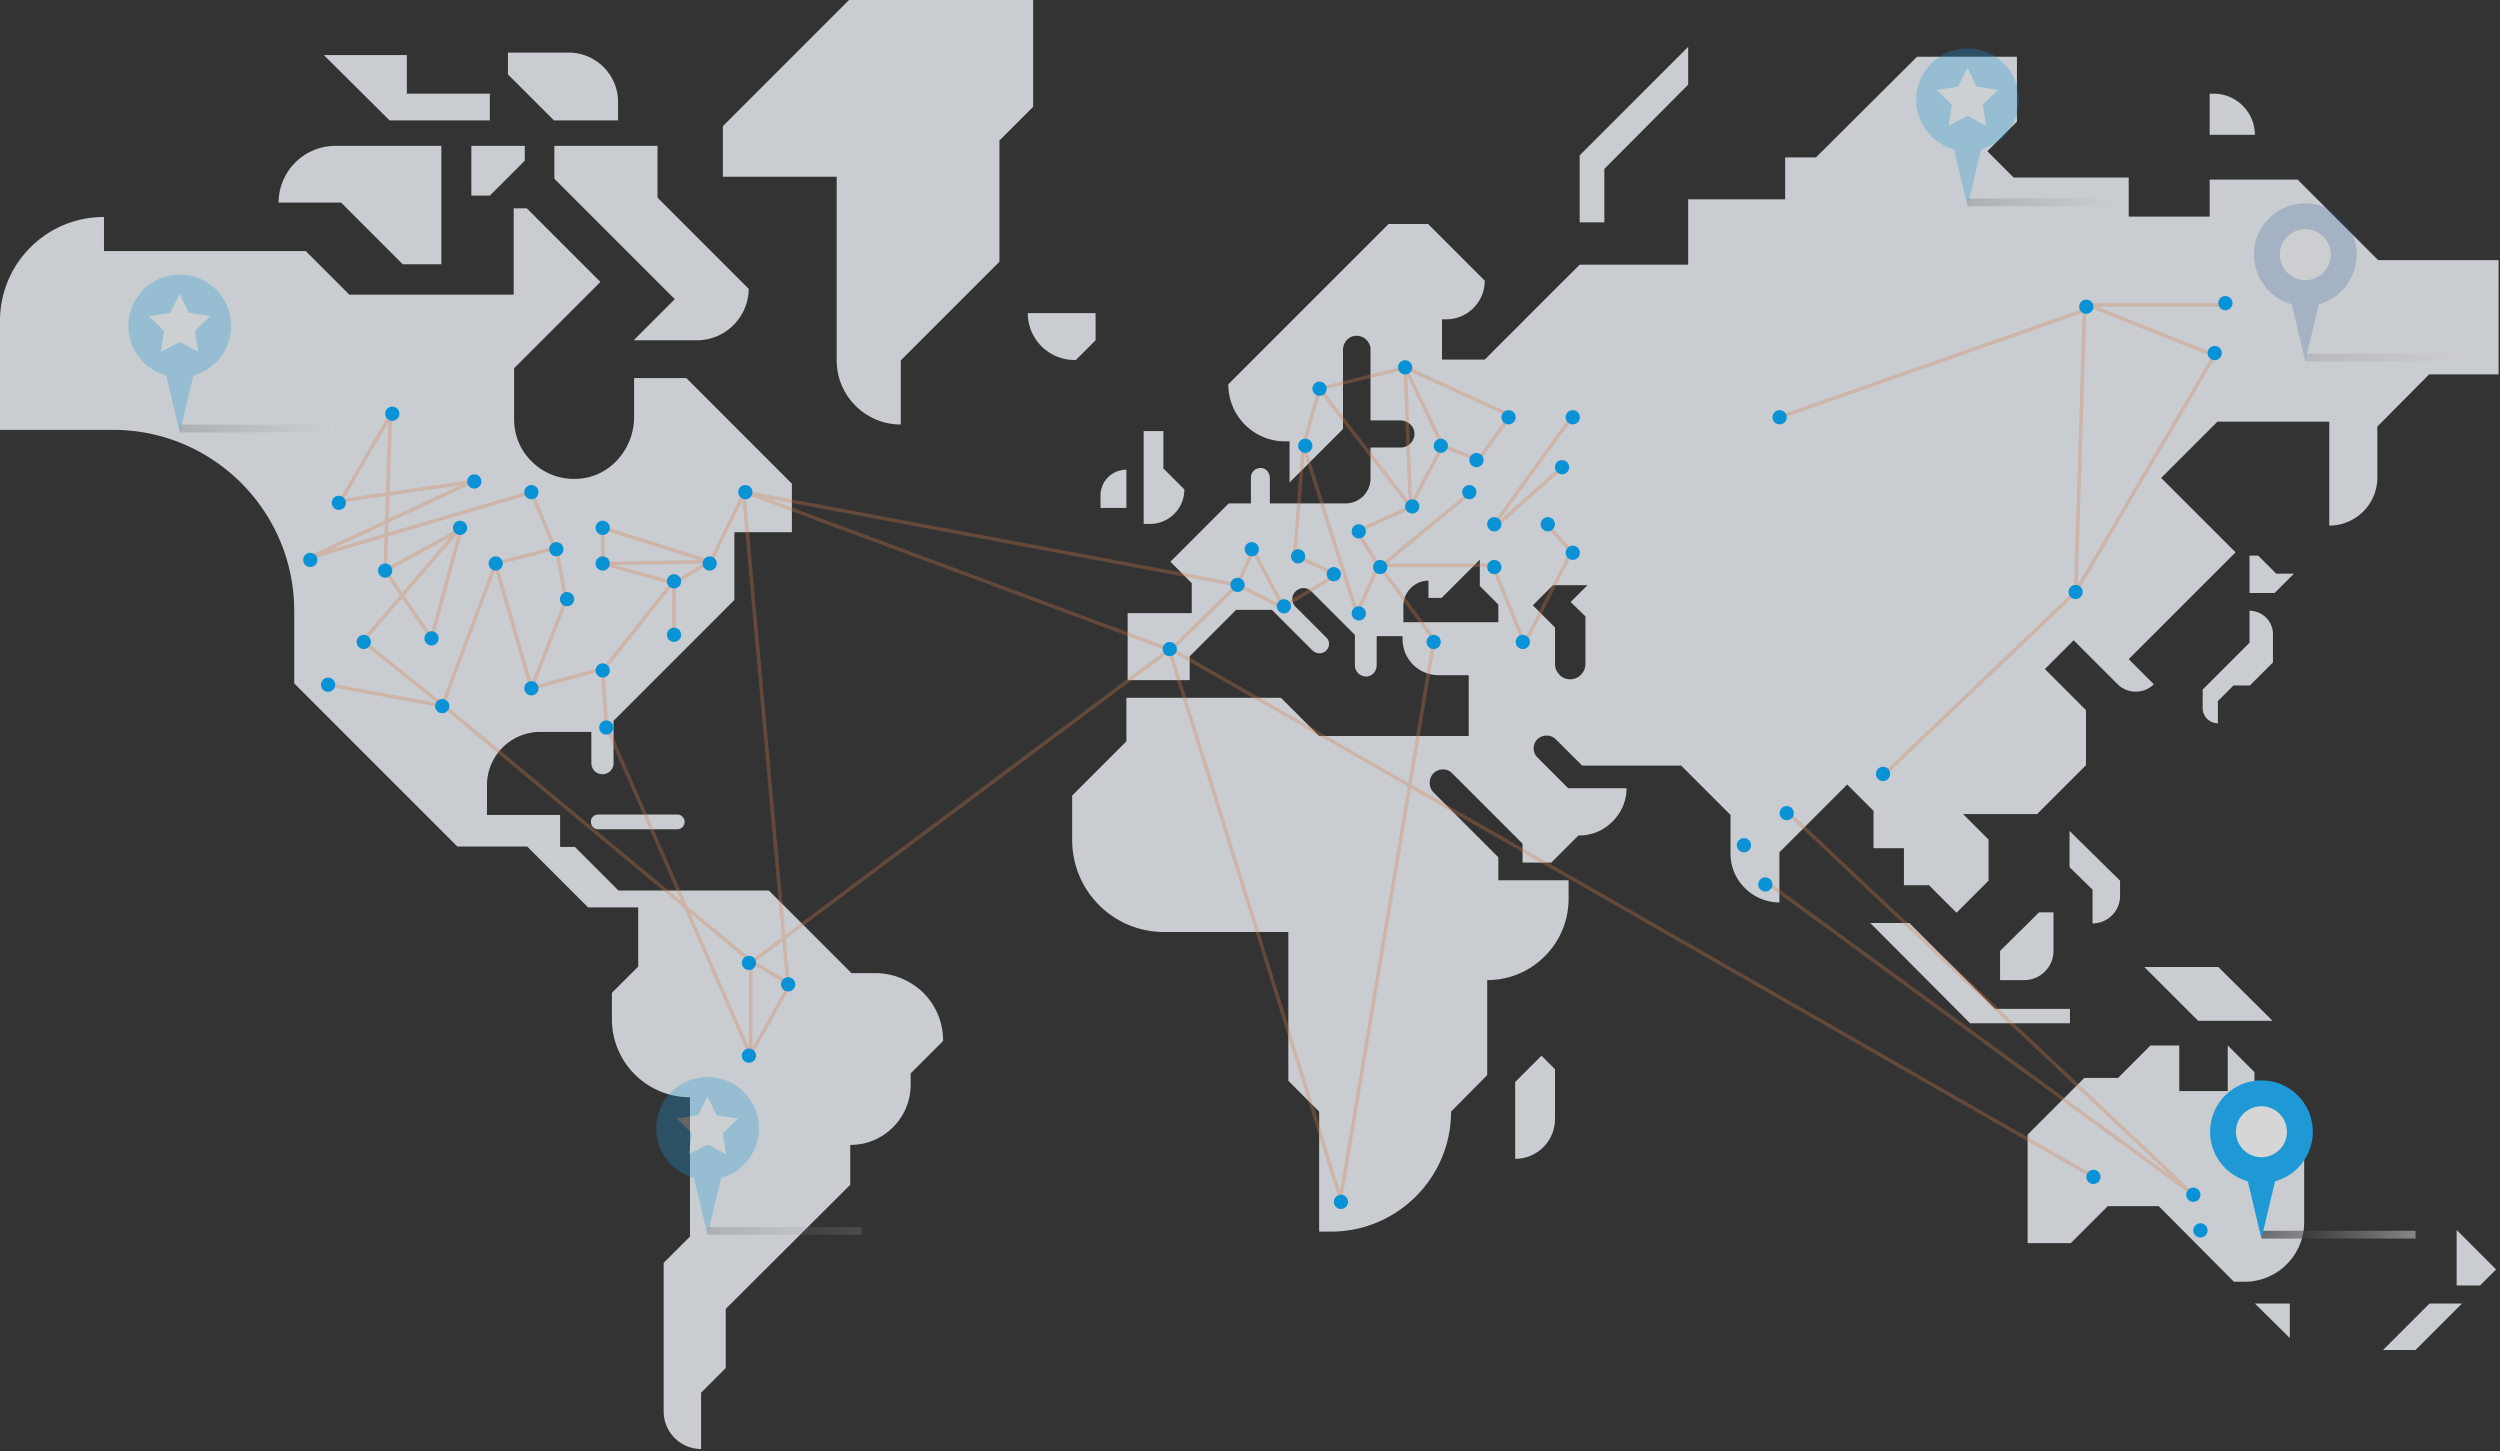 <svg width="701" height="407" fill="none" xmlns="http://www.w3.org/2000/svg"><rect width="100%" height="100%" fill="#333333" stroke="none"/><g opacity=".8"><path d="M203.496 367.007V383.6l-6.914 6.914V406.3c-5.762 0-10.486-4.724-10.486-10.486v-41.713l7.375-7.374v-39.063c-12.099 0-21.894-9.795-21.894-21.894v-7.375l7.375-7.374v-16.593h-14.058l-17.054-17.054h-19.589l-45.747-45.747v-20.28c0-28.116-22.815-50.816-50.816-50.816H0V89.995c0-8.066 3.226-15.326 8.527-20.626 5.3-5.3 12.56-8.527 20.626-8.527v9.564h56.578L97.945 82.62h46.092V58.422h3.687l20.627 20.626-24.199 24.198v14.289c0 4.609 1.844 8.872 4.955 11.868 3.342 3.342 7.951 5.186 13.136 4.84 8.873-.576 15.556-8.412 15.556-17.284v-10.947h14.635l29.614 29.614v13.597h-16.133v19.013l-33.877 33.877v11.869a3.098 3.098 0 01-3.111 3.111 3.098 3.098 0 01-3.111-3.111v-8.757h-14.289a14.95 14.95 0 00-14.98 14.979v8.297h20.511v8.988h4.148l12.215 12.214h42.174l23.161 23.161h6.683c5.301 0 10.025 2.19 13.482 5.531 3.457 3.457 5.531 8.182 5.531 13.482l-9.103 9.103v3.112c0 4.724-1.844 8.872-4.955 11.984-3.111 3.111-7.259 4.954-11.984 4.954v11.178l-34.914 34.799z" fill="#EFF3F9"/><path d="M167.774 228.387h22.124c1.153 0 2.075.922 2.075 2.074a2.066 2.066 0 01-2.075 2.074h-22.124a2.066 2.066 0 01-2.074-2.074c-.115-1.037.807-2.074 2.074-2.074zM289.688 0v29.96l-9.449 9.449V73.4l-27.655 27.655v17.976c-9.91 0-17.976-8.066-17.976-17.976V49.549h-31.919V35.376L238.065 0h51.623zm-1.499 87.805c0 7.26 5.877 13.136 13.137 13.136h.345l5.531-5.531v-7.605h-19.013zM195.43 95.41h-17.745l11.523-11.523-33.763-33.762v-9.219h28.923v14.52l25.581 25.58c-.115 7.951-6.568 14.404-14.519 14.404zm-22.125-66.832v5.185H155.33l-12.906-12.906V14.75h17.054c7.605 0 13.827 6.222 13.827 13.828zm-95.179 28.23h17.515l17.284 17.284h10.832V40.906h-29.73c-8.757 0-15.901 7.145-15.901 15.902zm59.228-23.045h-28.116L90.801 15.44h23.276v10.832h23.277v7.49zm-5.186 7.143h14.98v4.148l-9.795 9.795h-5.185V40.906zm317.689 6.454v14.98h-6.914V43.557l30.421-30.42v10.6L449.857 47.36z" fill="#EFF3F9"/><path d="M666.835 72.941L644.25 50.356h-24.659v10.37H596.89V49.78h-32.264l-7.375-7.375 8.297-8.296V15.902h-28.001l-28.346 28.232h-8.643v11.753h-27.194V74.21h-30.421l-26.618 26.618h-11.984V89.534h1.153c5.992 0 10.831-4.84 10.831-10.832l-15.901-15.901h-11.062l-44.94 44.939v.116c0 8.757 7.144 15.901 15.902 15.901h1.267v11.523l14.98-14.98V98.176c0-1.843 1.152-3.457 2.881-3.917a3.887 3.887 0 013.687 1.037c.692.691 1.153 1.613 1.153 2.65v19.935h8.296c1.844 0 3.457 1.152 3.918 2.88.346 1.383-.115 2.651-1.037 3.573-.692.691-1.613 1.152-2.65 1.152h-8.527v8.642a6.984 6.984 0 01-7.029 7.029H356.06v-7.144c0-1.383-.922-2.535-2.189-2.766-1.729-.23-3.111 1.037-3.111 2.651v7.259h-6.223l-16.362 16.363 5.992 5.992v8.411h-17.976v18.783h17.399v-6.684l13.021-13.02h10.025l11.293 11.292c.922.922 2.305 1.152 3.342.576.921-.576 1.382-1.383 1.382-2.304 0-.692-.23-1.383-.806-1.844l-8.527-8.527c-1.268-1.268-1.268-3.226 0-4.379a3.147 3.147 0 012.189-.922c.807 0 1.613.346 2.189.922l12.215 12.215v8.527c0 1.843 1.613 3.341 3.572 3.111 1.498-.231 2.535-1.613 2.535-3.227v-8.066h7.259v.807c0 5.646 4.494 10.14 10.141 10.14h8.411v17.054h-41.943l-10.717-10.716h-43.326v12.214l-15.21 15.21v12.445c0 14.289 11.523 25.812 25.811 25.812h34.8v41.713l8.642 8.642v33.647h3.341c18.552 0 33.648-15.095 33.648-33.647l10.14-10.255v-26.618c6.337 0 11.984-2.536 16.132-6.684 4.148-4.148 6.683-9.794 6.683-16.132v-5.185h-19.704v-6.453l-18.206-18.206c-.692-.692-1.037-1.729-1.037-2.651 0-.922.345-1.959 1.037-2.65 1.498-1.498 3.917-1.498 5.3 0l19.705 19.704v5.301h8.066l7.605-7.605h.23c3.688 0 6.914-1.498 9.334-3.918s3.918-5.646 3.918-9.334h-16.363l-8.642-8.642a3.571 3.571 0 01-1.037-2.535c0-.922.345-1.844 1.037-2.535 1.383-1.383 3.802-1.383 5.185 0l7.375 7.375h27.77l13.828 13.827v10.832c0 3.802 1.498 7.144 4.033 9.679 2.42 2.42 5.877 4.033 9.679 4.033v-14.058l19.013-19.013 7.375 7.375v10.486h8.527v10.37h7.029l7.72 7.721 8.988-8.988v-11.523l-7.144-7.144h20.741l13.712-13.713v-15.44l-11.523-11.523 8.067-8.066 12.329 12.329c1.383 1.383 3.227 2.074 5.07 2.074 1.844 0 3.688-.691 5.07-2.074l-7.029-7.029 29.96-29.96-20.857-20.856 15.787-15.787h31.342v29.153c7.375 0 13.482-5.992 13.482-13.481v-14.289l14.519-14.634h19.474V72.941h-33.762zM420.128 174.458H393.51v-4.609c0-1.959.807-3.687 2.074-4.955 1.268-1.267 2.996-2.074 4.955-2.074v4.84h3.687l10.717-10.716v7.374l5.185 5.186v4.954zm24.429-1.613v13.367c0 2.304-1.959 4.263-4.264 4.263-1.152 0-2.304-.461-2.996-1.267-.806-.807-1.267-1.844-1.267-2.996v-10.256l-6.223-6.222 5.647-5.646h9.679l-4.725 4.724 4.149 4.033z" fill="#EFF3F9"/><path d="M432.226 296.023l3.803 3.803v13.943c0 6.222-5.07 11.177-11.177 11.177v-21.548l7.374-7.375zm103.131-37.218H524.41l28.001 28.116h28.001v-4.033H559.44l-24.083-24.083z" fill="#EFF3F9"/><path d="M571.77 255.809h4.033v10.831c0 4.494-3.687 8.181-8.181 8.181h-6.799v-8.181l10.947-10.831zm22.7-8.87v4.263a7.721 7.721 0 01-7.72 7.721v-9.449l-6.453-6.338v-10.14l14.173 13.943zm38.717-91.15h-2.419v10.486h7.029l5.415-5.416h-4.954l-5.071-5.07zm4.148 22.01v7.95l-6.453 6.453h-4.609l-4.379 4.379v6.222a4.253 4.253 0 01-4.263-4.263v-5.185l13.136-13.137v-8.988c3.687.116 6.568 2.996 6.568 6.569zm8.642 144.614l-13.827-13.828v-7.951l-7.49-7.489v12.79h-13.597v-12.79h-8.066l-9.103 9.103h-9.449l-15.902 15.901v30.421h12.099l10.371-10.371h14.288l21.087 21.203h2.996c9.219 0 16.709-7.49 16.709-16.709v-20.28h-.116zm-3.917 52.774v-9.679h-9.794l9.794 9.679zm-4.84-88.955h-20.856l-15.095-15.095h20.741l15.21 15.095zm53.121 79.276l-13.021 13.021h-9.103l13.021-13.021h9.103zm5.071-5.069h-6.568v-15.556l11.062 11.062-4.494 4.494zM619.59 26.273v11.523h12.675c0-6.337-5.185-11.523-11.523-11.523h-1.152zM320.685 120.99v25.927h1.728c5.301 0 9.679-4.264 9.679-9.679l-5.876-5.877v-10.486h-5.531v.115zm-12.1 21.433h7.259v-10.716a7.229 7.229 0 00-7.259 7.26v3.456z" fill="#EFF3F9"/><g opacity=".2"><path opacity=".5" d="M689.614 99.176h-43.211v2.189h43.211v-2.19z" fill="url(#paint0_linear)"/><path d="M640.643 77.164l5.761 24.083 5.762-24.083h-11.523z" fill="#0F51A0"/><path d="M646.404 85.807c7.955 0 14.403-6.448 14.403-14.403S654.359 57 646.404 57 632 63.449 632 71.404s6.449 14.403 14.404 14.403z" fill="#0F51A0"/><path d="M646.404 78.546a7.144 7.144 0 007.144-7.144 7.144 7.144 0 10-14.288 0 7.144 7.144 0 007.144 7.144z" fill="#fff"/></g><path opacity=".5" d="M677.32 345.109h-43.212v2.19h43.212v-2.19z" fill="url(#paint1_linear)"/><path d="M628.348 323.102l5.761 24.198 5.762-24.198h-11.523z" fill="#1AB3FF"/><path d="M634.109 331.745c7.955 0 14.404-6.449 14.404-14.404s-6.449-14.403-14.404-14.403-14.404 6.448-14.404 14.403 6.449 14.404 14.404 14.404z" fill="#1AB3FF"/><path d="M634.109 324.484a7.144 7.144 0 100-14.29 7.144 7.144 0 000 14.29z" fill="#fff"/><g opacity=".3"><path d="M545.932 33.629l5.761 24.198 5.762-24.198h-11.523z" fill="#1AB3FF"/><path opacity=".5" d="M594.904 55.637h-43.212v2.19h43.212v-2.19z" fill="url(#paint2_linear)"/><path d="M551.693 42.386c7.955 0 14.403-6.45 14.403-14.404 0-7.955-6.448-14.404-14.403-14.404s-14.404 6.449-14.404 14.404 6.449 14.404 14.404 14.404z" fill="#1AB3FF"/><path d="M551.693 18.992l2.535 5.3 5.992.923-4.263 4.148.921 5.877-5.185-2.766-5.301 2.766.922-5.877-4.263-4.148 5.992-.922 2.65-5.3z" fill="#fff"/></g><g opacity=".3"><path d="M192.643 322.051l5.761 24.198 5.762-24.198h-11.523z" fill="#1AB3FF"/><path opacity=".5" d="M241.614 344.059h-43.211v2.189h43.211v-2.189z" fill="url(#paint3_linear)"/><path d="M198.404 330.807c7.955 0 14.403-6.448 14.403-14.403S206.359 302 198.404 302 184 308.449 184 316.404s6.449 14.403 14.404 14.403z" fill="#1AB3FF"/><path d="M198.404 307.414l2.535 5.301 5.992.921-4.264 4.149.922 5.876-5.185-2.765-5.301 2.765.922-5.876-4.263-4.149 5.992-.921 2.65-5.301z" fill="#fff"/></g><g opacity=".3"><path d="M44.643 97.05l5.761 24.199 5.761-24.198H44.644z" fill="#1AB3FF"/><path opacity=".5" d="M93.615 119.059H50.403v2.189h43.212v-2.189z" fill="url(#paint4_linear)"/><path d="M50.404 105.807c7.955 0 14.403-6.448 14.403-14.403S58.36 77 50.404 77 36 83.449 36 91.404s6.449 14.403 14.404 14.403z" fill="#1AB3FF"/><path d="M50.404 82.414l2.535 5.3 5.992.922-4.264 4.149.922 5.877-5.185-2.766-5.3 2.766.921-5.877-4.263-4.148 5.992-.922 2.65-5.3z" fill="#fff"/></g><g opacity=".3" stroke="#FF8F51"><path d="M209 138l118.5 44m1 0l18.5-18m0 0l4.5-10m8.5 16.5l-8.5-16m8.5 16l-13-6.5-138.5-26m0 .5L199 158m0-.5l-10 6m10-6l-30-9.5m30 9.5l-30 .5m0-10v10m20 5.5l-20-5.5m20 5.5V178m-.5-14.5L169 188m0-.5l1 16m-1-16l-20 5.5m10-25.5L149 193m61.5 103L170 203.5m51.5 72.5l-11 19.5v-26l11 6.5zm-11-6.5l-86-71.5m-.5 0l15-40m10 35l-10-34.5m19.5 9l-2.5-14m.5 0L139 158m16.5-4.5L149 138m0 0l-62.5 18.5m38 41.5L102 180m22.5 18L92 192m10-12.5l27.5-32m0 0L121 179m0 0l-13-19 21-11.5m-33.5-8l14.5-25m-.5-.5l-1.5 44.5m-21.5-3l46-21.5m.5 0l-38 5.5m113.5-2.5L221 276.5m182-96L387 159l25.5-21m-202 132l117-87.5m.5 0l48 154M402 180l-26 155.5m245-236L582 166l-53.5 51m-27 11l113 106.5-119-87M587 330L327.5 181.5"/><path d="M499 117l85.5-30-2.5 79.5m42.5-81h-39l35 14M360 170l15-9m-11.5-5l11 5m-11.5-5l2.5-31.5m29-21.5l-24.5 6-4.5 16"/><path d="M370 109l25.5 33 9-17m0 0l10 4 9-12.5L394 103l10.5 22zm-9 17l-1.5-39.5"/><path d="M396 142l-15.5 7 6 9.5-6 13.5-15-47m75.5-8.5L419 147m19-16l-18.5 16.5m14.5 0l6.5 7m-21.5 4h-32m31.5 0l9 22 13-25.5"/></g><circle cx="169" cy="158" r="2" fill="#0AF"/><circle cx="169" cy="148" r="2" fill="#0AF"/><circle cx="149" cy="138" r="2" fill="#0AF"/><circle cx="129" cy="148" r="2" fill="#0AF"/><circle cx="139" cy="158" r="2" fill="#0AF"/><circle cx="159" cy="168" r="2" fill="#0AF"/><circle cx="156" cy="154" r="2" fill="#0AF"/><circle cx="133" cy="135" r="2" fill="#0AF"/><circle cx="110" cy="116" r="2" fill="#0AF"/><circle cx="87" cy="157" r="2" fill="#0AF"/><circle cx="124" cy="198" r="2" fill="#0AF"/><circle cx="121" cy="179" r="2" fill="#0AF"/><circle cx="108" cy="160" r="2" fill="#0AF"/><circle cx="95" cy="141" r="2" fill="#0AF"/><circle cx="92" cy="192" r="2" fill="#0AF"/><circle cx="102" cy="180" r="2" fill="#0AF"/><circle cx="347" cy="164" r="2" fill="#0AF"/><circle cx="364" cy="156" r="2" fill="#0AF"/><circle cx="370" cy="109" r="2" fill="#0AF"/><circle cx="394" cy="103" r="2" fill="#0AF"/><circle cx="360" cy="170" r="2" fill="#0AF"/><circle cx="381" cy="149" r="2" fill="#0AF"/><circle cx="374" cy="161" r="2" fill="#0AF"/><circle cx="396" cy="142" r="2" fill="#0AF"/><circle cx="387" cy="159" r="2" fill="#0AF"/><circle cx="404" cy="125" r="2" fill="#0AF"/><circle cx="423" cy="117" r="2" fill="#0AF"/><circle cx="412" cy="138" r="2" fill="#0AF"/><circle cx="414" cy="129" r="2" fill="#0AF"/><circle cx="434" cy="147" r="2" fill="#0AF"/><circle cx="419" cy="159" r="2" fill="#0AF"/><circle cx="402" cy="180" r="2" fill="#0AF"/><circle cx="376" cy="337" r="2" fill="#0AF"/><circle cx="381" cy="172" r="2" fill="#0AF"/><circle cx="427" cy="180" r="2" fill="#0AF"/><circle cx="419" cy="147" r="2" fill="#0AF"/><circle cx="441" cy="155" r="2" fill="#0AF"/><circle cx="438" cy="131" r="2" fill="#0AF"/><circle cx="441" cy="117" r="2" fill="#0AF"/><circle cx="621" cy="99" r="2" fill="#0AF"/><circle cx="528" cy="217" r="2" fill="#0AF"/><circle cx="582" cy="166" r="2" fill="#0AF"/><circle cx="499" cy="117" r="2" fill="#0AF"/><circle cx="489" cy="237" r="2" fill="#0AF"/><circle cx="501" cy="228" r="2" fill="#0AF"/><circle cx="495" cy="248" r="2" fill="#0AF"/><circle cx="587" cy="330" r="2" fill="#0AF"/><circle cx="617" cy="345" r="2" fill="#0AF"/><circle cx="615" cy="335" r="2" fill="#0AF"/><circle cx="585" cy="86" r="2" fill="#0AF"/><circle cx="624" cy="85" r="2" fill="#0AF"/><circle cx="366" cy="125" r="2" fill="#0AF"/><circle cx="328" cy="182" r="2" fill="#0AF"/><circle cx="351" cy="154" r="2" fill="#0AF"/><circle cx="210" cy="270" r="2" fill="#0AF"/><circle cx="221" cy="276" r="2" fill="#0AF"/><circle cx="210" cy="296" r="2" fill="#0AF"/><circle cx="189" cy="178" r="2" fill="#0AF"/><circle cx="199" cy="158" r="2" fill="#0AF"/><circle cx="209" cy="138" r="2" fill="#0AF"/><circle cx="189" cy="163" r="2" fill="#0AF"/><circle cx="169" cy="188" r="2" fill="#0AF"/><circle cx="149" cy="193" r="2" fill="#0AF"/><circle cx="170" cy="204" r="2" fill="#0AF"/></g><defs><linearGradient id="paint0_linear" x1="689.591" y1="100.206" x2="646.38" y2="100.206" gradientUnits="userSpaceOnUse"><stop stop-color="#fff"/><stop offset="1"/></linearGradient><linearGradient id="paint1_linear" x1="677.302" y1="346.234" x2="634.091" y2="346.234" gradientUnits="userSpaceOnUse"><stop stop-color="#fff"/><stop offset="1"/></linearGradient><linearGradient id="paint2_linear" x1="594.851" y1="56.769" x2="551.64" y2="56.769" gradientUnits="userSpaceOnUse"><stop stop-color="#fff"/><stop offset="1"/></linearGradient><linearGradient id="paint3_linear" x1="241.562" y1="345.191" x2="198.351" y2="345.191" gradientUnits="userSpaceOnUse"><stop stop-color="#fff"/><stop offset="1"/></linearGradient><linearGradient id="paint4_linear" x1="93.562" y1="120.191" x2="50.351" y2="120.191" gradientUnits="userSpaceOnUse"><stop stop-color="#fff"/><stop offset="1"/></linearGradient></defs></svg>